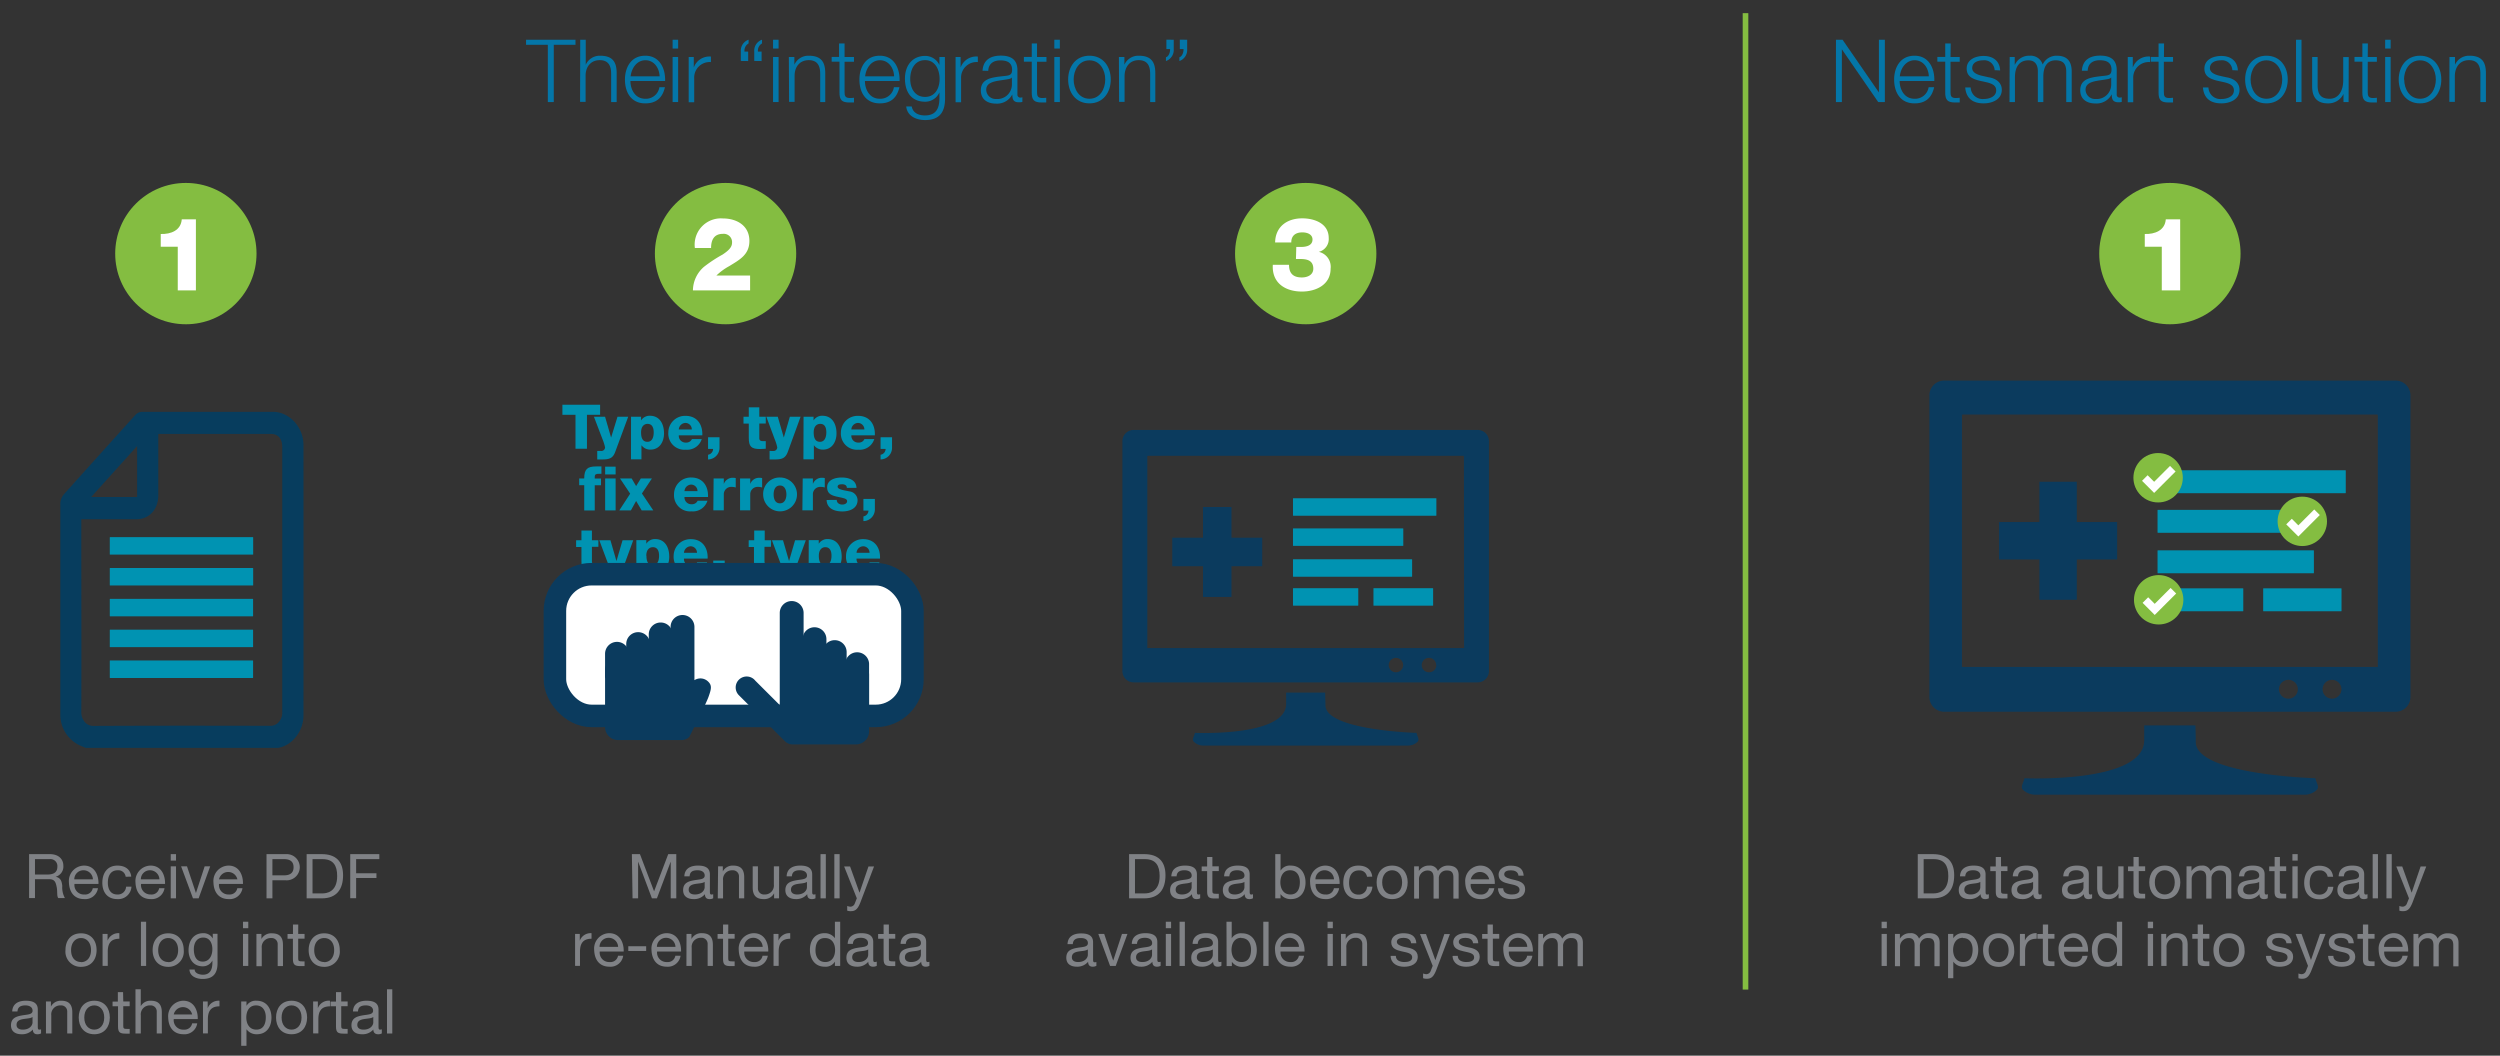 <svg xmlns="http://www.w3.org/2000/svg" viewBox="0 0 530.36 223.95"><rect x="0" y="0" width="530.36" height="223.95" fill="#333333" stroke="none"/><defs><style>.cls-1{fill:#84bd41;}.cls-2,.cls-6{fill:#fff;}.cls-3{fill:#0b3b5e;}.cls-4{fill:#073d5e;}.cls-5{fill:#0093b2;}.cls-6{stroke:#0b3b5e;stroke-width:4.78px;}.cls-6,.cls-7,.cls-9{stroke-miterlimit:10;}.cls-7,.cls-9{fill:none;}.cls-7{stroke:#84bd41;stroke-width:1.19px;}.cls-8{fill:#808286;}.cls-9{stroke:#fff;stroke-width:1.67px;}.cls-10{fill:#0476a8;}</style></defs><title>Artboard 121</title><g id="Layer_3" data-name="Layer 3"><circle class="cls-1" cx="39.43" cy="53.8" r="14.99"/><path class="cls-2" d="M34.1,52.35V49.64c2.14.07,4.28-.75,4.46-3.11h3V61.6H37.71V52.35Z"/><circle class="cls-1" cx="153.92" cy="53.8" r="14.99"/><path class="cls-2" d="M147,61.6a6.69,6.69,0,0,1,2.35-5A29.45,29.45,0,0,1,153.3,54c1.14-.76,2-1.49,2-2.51a1.76,1.76,0,0,0-1.94-1.88c-1.95,0-2.51,1.4-2.51,3h-3.44a5.57,5.57,0,0,1,5.93-6.27c3,0,5.64,1.55,5.64,4.77,0,2.92-2.08,4-4.28,5.35a12.5,12.5,0,0,0-2.73,2h7.16V61.6Z"/><path class="cls-3" d="M300.52,155.48c.1.7.71,1.38.2,1.89a2.92,2.92,0,0,1-2.08.8H255.35a2.9,2.9,0,0,1-2.07-.8c-.51-.51.1-1.19.2-1.9,0,0,19.37.87,19.37-6.14,0-.65,0-1.73,0-2.4h8.28c0,.82.06,2,.06,2.7C281.21,154.94,300.52,155.48,300.52,155.48Zm15.35-61.89v48.79a2.39,2.39,0,0,1-2.38,2.38h-73a2.39,2.39,0,0,1-2.38-2.38V93.59a2.39,2.39,0,0,1,2.38-2.38h73a2.39,2.39,0,0,1,2.38,2.38Zm-18.2,47.5a1.53,1.53,0,1,0-1.53,1.53h0A1.52,1.52,0,0,0,297.67,141.09Zm7,0a1.53,1.53,0,1,0-1.52,1.53h0A1.52,1.52,0,0,0,304.71,141.09Zm5.89-44.3a.14.14,0,0,0-.13-.09H243.53a.13.13,0,0,0-.13.09v40.7h67.2Z"/><circle class="cls-1" cx="277" cy="53.8" r="14.99"/><path class="cls-2" d="M275,52.39c.33,0,.65,0,1,0,1.1,0,2.44-.28,2.44-1.58,0-1-.95-1.51-2.16-1.51-1.49,0-2.36.76-2.34,2.14h-3.43c.06-3.37,2.55-5.12,5.75-5.12,2.61,0,5.62,1.1,5.62,4.17a2.8,2.8,0,0,1-2.1,2.94v0A3.25,3.25,0,0,1,282.28,57c0,3.4-3.09,4.85-6.09,4.85-3.51,0-6.4-1.8-6.17-5.67h3.44c0,1.8.87,2.68,2.71,2.68,1.25,0,2.44-.56,2.44-1.86,0-1.66-1.21-2.05-2.68-2.05-.33,0-.65,0-1,0Z"/><path class="cls-3" d="M491.21,165.1c.13.93.94,1.83.26,2.49a3.81,3.81,0,0,1-2.72,1H431.92a3.86,3.86,0,0,1-2.72-1c-.68-.67.12-1.57.26-2.49,0,0,25.42,1.13,25.42-8.06,0-.86,0-2.28,0-3.15h10.86c.05,1.07.08,2.63.08,3.54C465.86,164.4,491.21,165.1,491.21,165.1Zm20.15-81.23v64a3.13,3.13,0,0,1-3.13,3.12H412.44a3.13,3.13,0,0,1-3.13-3.12v-64a3.13,3.13,0,0,1,3.13-3.13h95.79a3.13,3.13,0,0,1,3.13,3.13Zm-23.89,62.35a2,2,0,1,0-2,2h0A2,2,0,0,0,487.47,146.22Zm9.25,0a2,2,0,1,0-2,2h0A2,2,0,0,0,496.72,146.22Zm7.72-58.15a.17.17,0,0,0-.17-.13H416.4a.18.18,0,0,0-.18.13v53.42h88.22Z"/><circle class="cls-1" cx="460.33" cy="53.8" r="14.99"/><path class="cls-2" d="M455,52.35V49.64c2.14.07,4.28-.75,4.46-3.11h3.05V61.6h-3.9V52.35Z"/><path class="cls-4" d="M64.38,94.37c0-3.74-3-7-6.46-7H30.26a2,2,0,0,0-1.61.73c-4.81,5.33-9.93,11-15,16.66a3.14,3.14,0,0,0-.85,2.27q0,16.45,0,32.91v9.84c0,.61,0,1.25,0,1.89A7.18,7.18,0,0,0,16.66,158a9.7,9.7,0,0,0,.93.41l.36.15.22.09H58.46l.32,0,.26,0c3-.52,5.34-3.59,5.34-6.85Q64.4,123.07,64.38,94.37ZM19.79,154h0a2.35,2.35,0,0,1-1.69-.7,3.15,3.15,0,0,1-.85-2.27c.05-12.82,0-25.87,0-38.48v-2.39c3,0,6.07,0,9,0h2.66c2.75,0,4.67-2.09,4.67-5.08v-2.87c0-3.38,0-6.77,0-10.15H57.5c1.49,0,2.38,1,2.38,2.77v35.47c0,6.81,0,13.85,0,20.78a3,3,0,0,1-.83,2.2,2.37,2.37,0,0,1-1.7.7h0C44.87,153.94,32.22,153.94,19.79,154Zm9.08-48.57H19.35l9.74-10.8V105a1.38,1.38,0,0,1,0,.4Z"/><rect id="_Rectangle_" data-name=" Rectangle " class="cls-5" x="23.29" y="113.95" width="30.42" height="3.71" rx="0.05"/><rect id="_Rectangle_2" data-name=" Rectangle " class="cls-5" x="274.3" y="105.7" width="30.42" height="3.71" rx="0.05"/><rect id="_Rectangle_3" data-name=" Rectangle " class="cls-5" x="274.3" y="112.1" width="23.4" height="3.71" rx="0.05"/><rect id="_Rectangle_4" data-name=" Rectangle " class="cls-5" x="274.3" y="118.64" width="25.27" height="3.71" rx="0.05"/><rect id="_Rectangle_5" data-name=" Rectangle " class="cls-5" x="274.3" y="124.78" width="13.85" height="3.71" rx="0.05"/><rect id="_Rectangle_6" data-name=" Rectangle " class="cls-5" x="291.37" y="124.78" width="12.66" height="3.71" rx="0.05"/><rect id="_Rectangle_2-2" data-name=" Rectangle 2" class="cls-5" x="23.29" y="120.5" width="30.42" height="3.71" rx="0.05"/><rect id="_Rectangle_3-2" data-name=" Rectangle 3" class="cls-5" x="23.29" y="127.04" width="30.4" height="3.71" rx="0.05"/><rect id="_Rectangle_4-2" data-name=" Rectangle 4" class="cls-5" x="23.29" y="133.58" width="30.4" height="3.71" rx="0.05"/><rect id="_Rectangle_5-2" data-name=" Rectangle 5" class="cls-5" x="23.29" y="140.12" width="30.4" height="3.71" rx="0.05"/><path class="cls-5" d="M127.31,88h-2.79V95.2h-2.43V88h-2.78V85.86h8Z"/><path class="cls-5" d="M130.54,95.8c-.52,1.49-1.35,1.67-2.84,1.67h-1v-1.8h.77a.79.79,0,0,0,.89-.76,9.61,9.61,0,0,0-.56-1.78L126,88.41h2.36l1.28,4.42h0L131,88.41h2.27Z"/><path class="cls-5" d="M133.87,88.41H136v.79h0a2.13,2.13,0,0,1,1.87-1c2.13,0,3,1.81,3,3.74,0,1.76-.94,3.44-2.86,3.44a2.29,2.29,0,0,1-1.93-.93h0v3h-2.22ZM136,91.73c0,1.19.34,2,1.35,2s1.33-1,1.33-2-.33-1.81-1.32-1.81C136.78,89.92,136,90.32,136,91.73Z"/><path class="cls-5" d="M144,92.35a1.44,1.44,0,0,0,1.52,1.54,1.3,1.3,0,0,0,1.27-.74h2.08a3.23,3.23,0,0,1-3.38,2.25,3.41,3.41,0,0,1-3.71-3.61,3.56,3.56,0,0,1,3.66-3.57c2.43,0,3.65,1.83,3.55,4.13Zm2.76-1.24a1.36,1.36,0,0,0-1.32-1.39A1.47,1.47,0,0,0,144,91.11Z"/><path class="cls-5" d="M150.21,92.77h2.43v2.15a2.47,2.47,0,0,1-2.43,2.55v-1a1.27,1.27,0,0,0,1.07-1.23h-1.07Z"/><path class="cls-5" d="M162.45,89.85h-1.37v3.09c0,.53.31.65.79.65.2,0,.38,0,.58,0V95.2c-.41,0-.81.06-1.22.06-1.89,0-2.38-.56-2.38-2.39v-3h-1.12V88.41h1.12v-2h2.23v2h1.37Z"/><path class="cls-5" d="M167.15,95.8c-.53,1.49-1.35,1.67-2.84,1.67h-1.05v-1.8H164a.79.79,0,0,0,.89-.76,9.61,9.61,0,0,0-.56-1.78l-1.75-4.72H165l1.28,4.42h0l1.28-4.42h2.28Z"/><path class="cls-5" d="M170.47,88.41h2.12v.79h0a2.12,2.12,0,0,1,1.87-1c2.13,0,3,1.81,3,3.74,0,1.76-.94,3.44-2.86,3.44a2.3,2.3,0,0,1-1.94-.93h0v3h-2.22Zm2.15,3.32c0,1.19.34,2,1.34,2s1.34-1,1.34-2S175,89.92,174,89.92C173.39,89.92,172.62,90.32,172.62,91.73Z"/><path class="cls-5" d="M180.61,92.35a1.44,1.44,0,0,0,1.52,1.54,1.29,1.29,0,0,0,1.26-.74h2.08a3.21,3.21,0,0,1-3.37,2.25,3.41,3.41,0,0,1-3.71-3.61,3.56,3.56,0,0,1,3.66-3.57c2.43,0,3.65,1.83,3.54,4.13Zm2.76-1.24a1.37,1.37,0,0,0-1.32-1.39,1.46,1.46,0,0,0-1.44,1.39Z"/><path class="cls-5" d="M186.81,92.77h2.43v2.15a2.47,2.47,0,0,1-2.43,2.55v-1a1.27,1.27,0,0,0,1.07-1.23h-1.07Z"/><path class="cls-5" d="M123.94,102.93h-1.07V101.5h1.07c0-2,.68-2.55,2.58-2.55l1.07,0v1.57c-.21,0-.4,0-.6,0-.51,0-.82.07-.82.68v.31h1.33v1.43h-1.33v5.35h-2.23Z"/><path class="cls-5" d="M130.6,100.65h-2.22V99h2.22Zm-2.22.85h2.22v6.78h-2.22Z"/><path class="cls-5" d="M133.69,104.73l-2.16-3.23H134l.95,1.62,1-1.62h2.35l-2.12,3.19,2.41,3.59h-2.46l-1.18-2-1.11,2h-2.46Z"/><path class="cls-5" d="M145.21,105.43a1.44,1.44,0,0,0,1.52,1.54,1.3,1.3,0,0,0,1.27-.74h2.08a3.23,3.23,0,0,1-3.38,2.25,3.41,3.41,0,0,1-3.71-3.61,3.56,3.56,0,0,1,3.66-3.57c2.43,0,3.65,1.83,3.55,4.13Zm2.76-1.24a1.37,1.37,0,0,0-1.32-1.39,1.47,1.47,0,0,0-1.44,1.39Z"/><path class="cls-5" d="M151.39,101.5h2.16v1.18h0a2,2,0,0,1,2-1.32,2.39,2.39,0,0,1,.53.06v2a2.79,2.79,0,0,0-.85-.13,1.57,1.57,0,0,0-1.68,1.61v3.36h-2.22Z"/><path class="cls-5" d="M157,101.5h2.16v1.18h0a2,2,0,0,1,2-1.32,2.31,2.31,0,0,1,.52.06v2a2.79,2.79,0,0,0-.85-.13,1.56,1.56,0,0,0-1.67,1.61v3.36H157Z"/><path class="cls-5" d="M165.47,101.3a3.59,3.59,0,1,1-3.57,3.6A3.48,3.48,0,0,1,165.47,101.3Zm0,5.48c1,0,1.36-1,1.36-1.88s-.32-1.9-1.36-1.9-1.35,1-1.35,1.9S164.43,106.78,165.47,106.78Z"/><path class="cls-5" d="M170.29,101.5h2.16v1.18h0a2,2,0,0,1,2-1.32,2.31,2.31,0,0,1,.52.06v2a2.79,2.79,0,0,0-.85-.13,1.56,1.56,0,0,0-1.67,1.61v3.36h-2.23Z"/><path class="cls-5" d="M177.52,106.05a.88.88,0,0,0,.36.75,1.38,1.38,0,0,0,.83.24c.41,0,1-.2,1-.72s-.7-.61-1.08-.72c-1.4-.35-3.16-.39-3.16-2.22,0-1.62,1.77-2.08,3.1-2.08s3.06.43,3.13,2.2h-2.05a.64.64,0,0,0-.29-.59,1.22,1.22,0,0,0-.71-.17c-.36,0-.95,0-.95.51,0,.63,1.49.77,2.51,1a1.93,1.93,0,0,1,1.72,1.83c0,1.82-1.72,2.42-3.25,2.42s-3.26-.54-3.32-2.43Z"/><path class="cls-5" d="M183.17,105.85h2.43V108a2.48,2.48,0,0,1-2.43,2.55v-1a1.27,1.27,0,0,0,1.07-1.23h-1.07Z"/><path class="cls-5" d="M126.94,116h-1.37v3.08c0,.54.31.66.8.66.19,0,.38,0,.57,0v1.63c-.4,0-.81.07-1.21.07-1.9,0-2.38-.56-2.38-2.39v-3h-1.13v-1.44h1.13v-2.06h2.22v2.06h1.37Z"/><path class="cls-5" d="M131.64,122c-.52,1.49-1.35,1.67-2.84,1.67h-1v-1.8h.77a.79.79,0,0,0,.89-.76,9.16,9.16,0,0,0-.56-1.78l-1.76-4.72h2.36l1.28,4.42h0l1.29-4.42h2.27Z"/><path class="cls-5" d="M135,114.58h2.11v.78h0a2.14,2.14,0,0,1,1.87-1c2.13,0,3,1.82,3,3.74,0,1.77-.94,3.44-2.86,3.44a2.29,2.29,0,0,1-1.94-.93h0v3H135Zm2.14,3.32c0,1.19.34,2,1.35,2s1.33-1,1.33-2-.33-1.82-1.32-1.82C137.88,116.08,137.11,116.49,137.11,117.9Z"/><path class="cls-5" d="M145.1,118.51a1.45,1.45,0,0,0,1.52,1.55,1.31,1.31,0,0,0,1.27-.75H150a3.23,3.23,0,0,1-3.38,2.25,3.41,3.41,0,0,1-3.71-3.61,3.56,3.56,0,0,1,3.66-3.57c2.43,0,3.65,1.83,3.55,4.13Zm2.76-1.24a1.36,1.36,0,0,0-1.32-1.38,1.47,1.47,0,0,0-1.44,1.38Z"/><path class="cls-5" d="M151.31,118.93h2.43v2.16a2.47,2.47,0,0,1-2.43,2.55v-1a1.27,1.27,0,0,0,1.07-1.23h-1.07Z"/><path class="cls-5" d="M163.55,116h-1.37v3.08c0,.54.31.66.79.66.2,0,.38,0,.58,0v1.63c-.41,0-.81.07-1.22.07-1.89,0-2.38-.56-2.38-2.39v-3h-1.12v-1.44H160v-2.06h2.23v2.06h1.37Z"/><path class="cls-5" d="M168.25,122c-.53,1.49-1.35,1.67-2.84,1.67h-1v-1.8h.77a.79.79,0,0,0,.89-.76,9.16,9.16,0,0,0-.56-1.78l-1.75-4.72h2.35l1.28,4.42h0l1.28-4.42h2.28Z"/><path class="cls-5" d="M171.57,114.58h2.12v.78h0a2.16,2.16,0,0,1,1.87-1c2.14,0,3,1.82,3,3.74,0,1.77-.94,3.44-2.87,3.44a2.27,2.27,0,0,1-1.93-.93h0v3h-2.22Zm2.14,3.32c0,1.19.34,2,1.35,2s1.34-1,1.34-2-.33-1.82-1.33-1.82C174.49,116.08,173.71,116.49,173.71,117.9Z"/><path class="cls-5" d="M181.71,118.51a1.44,1.44,0,0,0,1.51,1.55,1.31,1.31,0,0,0,1.27-.75h2.08a3.21,3.21,0,0,1-3.37,2.25,3.42,3.42,0,0,1-3.72-3.61,3.57,3.57,0,0,1,3.67-3.57c2.43,0,3.64,1.83,3.54,4.13Zm2.76-1.24a1.36,1.36,0,0,0-1.32-1.38,1.45,1.45,0,0,0-1.44,1.38Z"/><rect class="cls-6" x="117.72" y="121.81" width="75.85" height="30.07" rx="7.79"/><path class="cls-3" d="M181.6,140.3h-.12l-11-1.26v-9a2.53,2.53,0,0,0-5.06,0v19.54l-5.2-5.19a2.33,2.33,0,1,0-3.47,3.1l.19.19,9.57,9.56a2.31,2.31,0,0,0,1.72.68H181.6a2.78,2.78,0,0,0,2.77-2.76V143.08A2.78,2.78,0,0,0,181.6,140.3Z"/><path class="cls-3" d="M175.32,146.9V135.6a2.53,2.53,0,0,0-5.06,0v4.82"/><path class="cls-3" d="M179.61,149.63V138.34a2.53,2.53,0,0,0-5.06,0v4.81"/><path class="cls-3" d="M184.37,152.06v-11.3a2.54,2.54,0,0,0-5.07,0v4.82"/><path class="cls-3" d="M128.36,142.16v12.09a2.76,2.76,0,0,0,2.76,2.75h13.39a2.31,2.31,0,0,0,1.72-.67s3.5-6.87,4.09-8.53.78-2.43-.18-3.29a2.34,2.34,0,0,0-3.29.19l.47,4V133a2.53,2.53,0,0,0-5.06,0v5.16l-11,1.26h-.11A2.78,2.78,0,0,0,128.36,142.16Z"/><path class="cls-3" d="M142.69,145.88V134.59a2.53,2.53,0,0,0-5.06,0v4.81"/><path class="cls-3" d="M137.91,147.93V136.64a2.53,2.53,0,0,0-5.06,0v6.06"/><path class="cls-3" d="M133.42,150V138.7a2.53,2.53,0,0,0-5.06,0v5"/><polygon class="cls-3" points="267.77 114.07 261.25 114.07 261.25 107.56 255.21 107.56 255.21 114.07 248.69 114.07 248.69 120.12 255.21 120.12 255.21 126.64 261.25 126.64 261.25 120.12 267.77 120.12 267.77 114.07"/><rect id="_Rectangle_7" data-name=" Rectangle " class="cls-5" x="457.71" y="99.76" width="39.93" height="4.87" rx="0.07"/><rect id="_Rectangle_8" data-name=" Rectangle " class="cls-5" x="457.71" y="108.16" width="30.72" height="4.87" rx="0.07"/><rect id="_Rectangle_9" data-name=" Rectangle " class="cls-5" x="457.71" y="116.75" width="33.17" height="4.87" rx="0.07"/><rect id="_Rectangle_10" data-name=" Rectangle " class="cls-5" x="457.71" y="124.81" width="18.19" height="4.87" rx="0.07"/><rect id="_Rectangle_11" data-name=" Rectangle " class="cls-5" x="480.12" y="124.81" width="16.62" height="4.87" rx="0.07"/><polygon class="cls-3" points="449.14 110.75 440.58 110.75 440.58 102.2 432.65 102.2 432.65 110.75 424.09 110.75 424.09 118.69 432.65 118.69 432.65 127.24 440.58 127.24 440.58 118.69 449.14 118.69 449.14 110.75"/><line class="cls-7" x1="370.3" y1="2.79" x2="370.3" y2="209.93"/><path class="cls-8" d="M134.05,181.2h1.71l3,7.89,3-7.89h1.71v9.38h-1.18v-7.8h0l-2.93,7.8h-1.06l-2.93-7.8h0v7.8h-1.18Z"/><path class="cls-8" d="M151.3,190.56a1.55,1.55,0,0,1-.8.18c-.58,0-.95-.31-.95-1.05a2.94,2.94,0,0,1-2.39,1.05c-1.23,0-2.24-.54-2.24-1.9,0-1.54,1.14-1.88,2.29-2.09s2.29-.15,2.29-1-.81-1.13-1.51-1.13c-1,0-1.64.29-1.69,1.29h-1.12c.06-1.68,1.35-2.28,2.88-2.28,1.22,0,2.54.28,2.54,1.87V189c0,.53,0,.77.36.77a1.15,1.15,0,0,0,.34-.07Zm-1.81-3.48c-.87.64-3.39,0-3.39,1.68,0,.73.63,1,1.31,1,1.47,0,2.08-.91,2.08-1.54Z"/><path class="cls-8" d="M152.34,183.79h1v1.08h0a2.35,2.35,0,0,1,2.2-1.24c1.79,0,2.34,1,2.34,2.49v4.46h-1.11V186a1.28,1.28,0,0,0-1.38-1.37,1.91,1.91,0,0,0-2,2.13v3.83h-1.12Z"/><path class="cls-8" d="M165.27,190.58h-1.05v-1.07h0a2.35,2.35,0,0,1-2.21,1.23c-1.78,0-2.33-1-2.33-2.48v-4.47h1.11v4.6a1.28,1.28,0,0,0,1.38,1.37,1.91,1.91,0,0,0,2-2.13v-3.84h1.12Z"/><path class="cls-8" d="M173,190.56a1.55,1.55,0,0,1-.8.18c-.58,0-.95-.31-.95-1.05a3,3,0,0,1-2.39,1.05c-1.23,0-2.25-.54-2.25-1.9,0-1.54,1.15-1.88,2.3-2.09s2.29-.15,2.29-1-.82-1.13-1.51-1.13c-.95,0-1.64.29-1.7,1.29h-1.11c.06-1.68,1.35-2.28,2.87-2.28,1.23,0,2.55.28,2.55,1.87V189c0,.53,0,.77.36.77a1.15,1.15,0,0,0,.34-.07Zm-1.81-3.48c-.87.64-3.39,0-3.39,1.68,0,.73.63,1,1.31,1,1.47,0,2.08-.91,2.08-1.54Z"/><path class="cls-8" d="M174.07,181.2h1.12v9.38h-1.12Z"/><path class="cls-8" d="M177,181.2h1.12v9.38H177Z"/><path class="cls-8" d="M182.51,191.49c-.53,1.31-1,1.81-2,1.81a2.3,2.3,0,0,1-.78-.11v-1a2.2,2.2,0,0,0,.66.16,1,1,0,0,0,.92-.62l.46-1.16-2.69-6.75h1.26l2,5.56h0l1.9-5.56h1.18Z"/><path class="cls-8" d="M122,198.13h1v1.43h0a2.45,2.45,0,0,1,2.49-1.59v1.18c-1.8,0-2.45,1-2.45,2.75v3H122Z"/><path class="cls-8" d="M132.21,202.76a2.72,2.72,0,0,1-2.9,2.32c-2.17,0-3.2-1.51-3.26-3.58a3.26,3.26,0,0,1,3.19-3.53c2.4,0,3.14,2.25,3.07,3.89h-5.08a2,2,0,0,0,2.11,2.23,1.62,1.62,0,0,0,1.77-1.33Zm-1.08-1.89a2,2,0,0,0-2-1.92,1.92,1.92,0,0,0-1.94,1.92Z"/><path class="cls-8" d="M133.29,200.74h3.79v1h-3.79Z"/><path class="cls-8" d="M144.38,202.76a2.73,2.73,0,0,1-2.91,2.32c-2.16,0-3.19-1.51-3.26-3.58a3.26,3.26,0,0,1,3.2-3.53c2.4,0,3.14,2.25,3.07,3.89H139.4a2,2,0,0,0,2.11,2.23,1.61,1.61,0,0,0,1.76-1.33Zm-1.08-1.89a2,2,0,0,0-2-1.92,1.92,1.92,0,0,0-1.94,1.92Z"/><path class="cls-8" d="M145.64,198.13h1.05v1.07h0a2.34,2.34,0,0,1,2.2-1.23c1.79,0,2.34,1,2.34,2.48v4.47h-1.11v-4.6a1.28,1.28,0,0,0-1.38-1.37,1.91,1.91,0,0,0-2,2.13v3.84h-1.12Z"/><path class="cls-8" d="M154.49,198.13h1.36v1h-1.36v4.22c0,.53.15.6.85.6h.51v1H155c-1.15,0-1.61-.24-1.61-1.49v-4.32h-1.16v-1h1.16v-2h1.11Z"/><path class="cls-8" d="M162.88,202.76a2.72,2.72,0,0,1-2.91,2.32c-2.16,0-3.19-1.51-3.25-3.58a3.26,3.26,0,0,1,3.19-3.53c2.4,0,3.14,2.25,3.07,3.89H157.9a2,2,0,0,0,2.11,2.23,1.61,1.61,0,0,0,1.76-1.33Zm-1.08-1.89a2,2,0,0,0-2-1.92,1.92,1.92,0,0,0-1.94,1.92Z"/><path class="cls-8" d="M164.1,198.13h1.05v1.43h0a2.46,2.46,0,0,1,2.49-1.59v1.18c-1.8,0-2.45,1-2.45,2.75v3H164.1Z"/><path class="cls-8" d="M178.24,204.92h-1.12V204h0a2.28,2.28,0,0,1-2.17,1.08c-2.09,0-3.13-1.66-3.13-3.58s1-3.53,3.1-3.53a2.62,2.62,0,0,1,2.2,1.06h0v-3.49h1.12Zm-3.16-.83c1.52,0,2.08-1.3,2.08-2.56S176.56,199,175,199s-2,1.31-2,2.63S173.64,204.09,175.08,204.09Z"/><path class="cls-8" d="M186,204.89a1.58,1.58,0,0,1-.8.19c-.58,0-1-.32-1-1.05a3,3,0,0,1-2.39,1.05c-1.24,0-2.25-.54-2.25-1.91,0-1.54,1.15-1.88,2.3-2.09s2.29-.14,2.29-1-.82-1.13-1.51-1.13c-.95,0-1.65.29-1.7,1.29h-1.11c.06-1.68,1.35-2.27,2.87-2.27,1.22,0,2.55.28,2.55,1.87v3.49c0,.53,0,.76.36.76A1.11,1.11,0,0,0,186,204Zm-1.82-3.48c-.86.65-3.39,0-3.39,1.68,0,.74.64,1,1.32,1,1.47,0,2.07-.9,2.07-1.54Z"/><path class="cls-8" d="M188.57,198.13h1.35v1h-1.35v4.22c0,.53.14.6.84.6h.51v1h-.85c-1.16,0-1.62-.24-1.62-1.49v-4.32h-1.16v-1h1.16v-2h1.12Z"/><path class="cls-8" d="M197.17,204.89a1.53,1.53,0,0,1-.8.19c-.58,0-.94-.32-.94-1.05a3,3,0,0,1-2.4,1.05c-1.23,0-2.24-.54-2.24-1.91,0-1.54,1.14-1.88,2.3-2.09s2.28-.14,2.28-1-.81-1.13-1.51-1.13c-.94,0-1.64.29-1.69,1.29h-1.12c.07-1.68,1.35-2.27,2.88-2.27,1.22,0,2.55.28,2.55,1.87v3.49c0,.53,0,.76.35.76a1.06,1.06,0,0,0,.34-.06Zm-1.81-3.48c-.87.65-3.39,0-3.39,1.68,0,.74.63,1,1.31,1,1.48,0,2.08-.9,2.08-1.54Z"/><path class="cls-8" d="M239.53,181.2h3.22c2.89,0,4.5,1.46,4.5,4.47s-1.37,4.91-4.5,4.91h-3.22Zm1.25,8.33h2.07c.86,0,3.16-.23,3.16-3.69,0-2.23-.83-3.58-3.13-3.58h-2.1Z"/><path class="cls-8" d="M254.61,190.56a1.53,1.53,0,0,1-.8.18c-.58,0-.94-.31-.94-1.05a3,3,0,0,1-2.39,1.05c-1.24,0-2.25-.54-2.25-1.9,0-1.54,1.14-1.88,2.3-2.09s2.28-.15,2.28-1-.81-1.13-1.51-1.13c-.94,0-1.64.29-1.69,1.29h-1.12c.07-1.68,1.35-2.28,2.88-2.28,1.22,0,2.55.28,2.55,1.87V189c0,.53,0,.77.35.77a1,1,0,0,0,.34-.07Zm-1.81-3.48c-.87.64-3.39,0-3.39,1.68,0,.73.63,1,1.32,1,1.47,0,2.07-.91,2.07-1.54Z"/><path class="cls-8" d="M257.2,183.79h1.36v1H257.2V189c0,.53.15.61.84.61h.52v1h-.86c-1.15,0-1.61-.23-1.61-1.48v-4.32h-1.16v-1h1.16v-2h1.11Z"/><path class="cls-8" d="M265.81,190.56a1.55,1.55,0,0,1-.8.18c-.58,0-.95-.31-.95-1.05a3,3,0,0,1-2.39,1.05c-1.23,0-2.25-.54-2.25-1.9,0-1.54,1.15-1.88,2.3-2.09s2.29-.15,2.29-1-.82-1.13-1.51-1.13c-.95,0-1.64.29-1.7,1.29h-1.11c.06-1.68,1.35-2.28,2.87-2.28,1.23,0,2.55.28,2.55,1.87V189c0,.53,0,.77.36.77a1.15,1.15,0,0,0,.34-.07ZM264,187.08c-.87.64-3.39,0-3.39,1.68,0,.73.63,1,1.31,1,1.47,0,2.08-.91,2.08-1.54Z"/><path class="cls-8" d="M270.54,181.2h1.12v3.51h0a2.28,2.28,0,0,1,2.17-1.08c2.09,0,3.13,1.66,3.13,3.58s-1,3.53-3.1,3.53a2.61,2.61,0,0,1-2.2-1.06h0v.9h-1.12Zm3.15,3.42c-1.51,0-2.07,1.3-2.07,2.56s.6,2.58,2.14,2.58,2-1.3,2-2.63S275.14,184.62,273.69,184.62Z"/><path class="cls-8" d="M284.09,188.43a2.73,2.73,0,0,1-2.91,2.31c-2.16,0-3.19-1.51-3.25-3.57a3.27,3.27,0,0,1,3.19-3.54c2.4,0,3.14,2.25,3.07,3.89h-5.08a2,2,0,0,0,2.11,2.24,1.61,1.61,0,0,0,1.76-1.33ZM283,186.54a2,2,0,0,0-2-1.92,1.92,1.92,0,0,0-1.94,1.92Z"/><path class="cls-8" d="M290,186a1.57,1.57,0,0,0-1.68-1.35c-1.62,0-2.12,1.29-2.12,2.65s.57,2.49,2,2.49A1.73,1.73,0,0,0,290,188.1h1.15a2.81,2.81,0,0,1-3,2.64c-2.08,0-3.18-1.43-3.18-3.47s1-3.64,3.21-3.64c1.55,0,2.76.73,2.93,2.34Z"/><path class="cls-8" d="M295.33,183.63c2.16,0,3.3,1.57,3.3,3.56s-1.14,3.55-3.3,3.55-3.29-1.56-3.29-3.55S293.18,183.63,295.33,183.63Zm0,6.13c1.17,0,2.12-.92,2.12-2.57s-.95-2.57-2.12-2.57-2.11.93-2.11,2.57S294.17,189.76,295.33,189.76Z"/><path class="cls-8" d="M300,183.79H301v1h0a2.46,2.46,0,0,1,2.19-1.16,1.77,1.77,0,0,1,1.86,1.16,2.46,2.46,0,0,1,2.13-1.16c1.36,0,2.26.57,2.26,2v5h-1.11v-4.45c0-.84-.23-1.51-1.32-1.51a1.63,1.63,0,0,0-1.77,1.73v4.23h-1.12v-4.45c0-.88-.27-1.51-1.27-1.51a1.84,1.84,0,0,0-1.82,1.73v4.23H300Z"/><path class="cls-8" d="M317,188.43a2.72,2.72,0,0,1-2.9,2.31c-2.17,0-3.2-1.51-3.26-3.57a3.27,3.27,0,0,1,3.19-3.54c2.41,0,3.14,2.25,3.08,3.89H312a2,2,0,0,0,2.12,2.24,1.63,1.63,0,0,0,1.76-1.33Zm-1.08-1.89a2,2,0,0,0-3.9,0Z"/><path class="cls-8" d="M318.9,188.44c0,1,.92,1.32,1.82,1.32.7,0,1.64-.16,1.64-1,0-1.75-4.44-.57-4.44-3.18,0-1.37,1.34-1.94,2.54-1.94,1.52,0,2.68.48,2.78,2.13h-1.11c-.07-.86-.86-1.14-1.58-1.14s-1.44.18-1.44.87,1.18.94,2.22,1.18,2.22.63,2.22,1.93c0,1.63-1.51,2.14-2.89,2.14-1.53,0-2.82-.62-2.88-2.3Z"/><path class="cls-8" d="M232.59,204.89a1.55,1.55,0,0,1-.8.19c-.58,0-.95-.32-.95-1.05a3,3,0,0,1-2.39,1.05c-1.23,0-2.24-.54-2.24-1.91,0-1.54,1.14-1.88,2.3-2.09s2.28-.14,2.28-1S230,199,229.28,199c-.95,0-1.64.29-1.69,1.29h-1.12c.06-1.68,1.35-2.27,2.88-2.27,1.22,0,2.54.28,2.54,1.87v3.49c0,.53,0,.76.36.76a1.11,1.11,0,0,0,.34-.06Zm-1.81-3.48c-.87.65-3.39,0-3.39,1.68,0,.74.63,1,1.31,1,1.47,0,2.08-.9,2.08-1.54Z"/><path class="cls-8" d="M236.69,204.92H235.5L233,198.13h1.25l1.91,5.66h0l1.86-5.66h1.16Z"/><path class="cls-8" d="M246.22,204.89a1.58,1.58,0,0,1-.8.19c-.58,0-.95-.32-.95-1.05a3,3,0,0,1-2.39,1.05c-1.24,0-2.25-.54-2.25-1.91,0-1.54,1.15-1.88,2.3-2.09s2.29-.14,2.29-1-.82-1.13-1.51-1.13c-.95,0-1.65.29-1.7,1.29H240.1c.06-1.68,1.35-2.27,2.87-2.27,1.22,0,2.55.28,2.55,1.87v3.49c0,.53,0,.76.36.76a1.11,1.11,0,0,0,.34-.06Zm-1.82-3.48c-.86.65-3.39,0-3.39,1.68,0,.74.64,1,1.32,1,1.47,0,2.07-.9,2.07-1.54Z"/><path class="cls-8" d="M248.44,196.91h-1.12v-1.37h1.12Zm-1.12,1.22h1.12v6.79h-1.12Z"/><path class="cls-8" d="M250.24,195.54h1.12v9.38h-1.12Z"/><path class="cls-8" d="M259.11,204.89a1.58,1.58,0,0,1-.8.19c-.58,0-.95-.32-.95-1.05a3,3,0,0,1-2.39,1.05c-1.24,0-2.25-.54-2.25-1.91,0-1.54,1.15-1.88,2.3-2.09s2.29-.14,2.29-1-.82-1.13-1.51-1.13c-1,0-1.65.29-1.7,1.29H253c.06-1.68,1.35-2.27,2.87-2.27,1.22,0,2.55.28,2.55,1.87v3.49c0,.53,0,.76.36.76a1.11,1.11,0,0,0,.34-.06Zm-1.82-3.48c-.86.65-3.39,0-3.39,1.68,0,.74.64,1,1.32,1,1.47,0,2.07-.9,2.07-1.54Z"/><path class="cls-8" d="M260.19,195.54h1.11v3.51h0A2.27,2.27,0,0,1,263.5,198c2.09,0,3.12,1.65,3.12,3.57s-1,3.54-3.1,3.54a2.6,2.6,0,0,1-2.19-1.07h0v.91h-1.11Zm3.15,3.41c-1.51,0-2.08,1.31-2.08,2.57s.61,2.57,2.14,2.57,2-1.3,2-2.63S264.78,199,263.34,199Z"/><path class="cls-8" d="M268,195.54h1.12v9.38H268Z"/><path class="cls-8" d="M276.65,202.76a2.72,2.72,0,0,1-2.9,2.32c-2.17,0-3.2-1.51-3.26-3.58a3.26,3.26,0,0,1,3.19-3.53c2.4,0,3.14,2.25,3.07,3.89h-5.08a2,2,0,0,0,2.12,2.23,1.62,1.62,0,0,0,1.76-1.33Zm-1.08-1.89a2,2,0,0,0-2-1.92,1.93,1.93,0,0,0-1.94,1.92Z"/><path class="cls-8" d="M282.75,196.91h-1.12v-1.37h1.12Zm-1.12,1.22h1.12v6.79h-1.12Z"/><path class="cls-8" d="M284.48,198.13h1v1.07h0a2.35,2.35,0,0,1,2.21-1.23c1.78,0,2.33,1,2.33,2.48v4.47H289v-4.6a1.28,1.28,0,0,0-1.38-1.37,1.91,1.91,0,0,0-2,2.13v3.84h-1.12Z"/><path class="cls-8" d="M296.12,202.78c0,1,.92,1.31,1.83,1.31.7,0,1.64-.16,1.64-1,0-1.75-4.44-.56-4.44-3.18,0-1.37,1.34-1.93,2.54-1.93,1.52,0,2.68.47,2.78,2.13h-1.11c-.07-.87-.86-1.15-1.58-1.15s-1.45.19-1.45.87,1.19,1,2.22,1.18,2.22.63,2.22,1.94c0,1.62-1.51,2.14-2.89,2.14s-2.81-.62-2.87-2.3Z"/><path class="cls-8" d="M304.68,205.83c-.53,1.31-1,1.81-2,1.81a2.27,2.27,0,0,1-.78-.12v-1a2.53,2.53,0,0,0,.66.15,1,1,0,0,0,.92-.61l.46-1.16-2.7-6.75h1.27l2,5.55h0l1.9-5.55h1.18Z"/><path class="cls-8" d="M309.26,202.78c0,1,.92,1.31,1.83,1.31.7,0,1.64-.16,1.64-1,0-1.75-4.44-.56-4.44-3.18,0-1.37,1.34-1.93,2.54-1.93,1.52,0,2.68.47,2.78,2.13H312.5c-.07-.87-.86-1.15-1.58-1.15s-1.45.19-1.45.87,1.19,1,2.22,1.18,2.22.63,2.22,1.94c0,1.62-1.51,2.14-2.89,2.14s-2.81-.62-2.87-2.3Z"/><path class="cls-8" d="M316.7,198.13h1.35v1H316.7v4.22c0,.53.15.6.84.6h.51v1h-.85c-1.16,0-1.62-.24-1.62-1.49v-4.32h-1.15v-1h1.15v-2h1.12Z"/><path class="cls-8" d="M325.08,202.76a2.71,2.71,0,0,1-2.9,2.32c-2.17,0-3.19-1.51-3.26-3.58a3.26,3.26,0,0,1,3.19-3.53c2.41,0,3.14,2.25,3.08,3.89H320.1a2,2,0,0,0,2.12,2.23,1.62,1.62,0,0,0,1.76-1.33ZM324,200.87a2,2,0,0,0-2-1.92,1.93,1.93,0,0,0-1.95,1.92Z"/><path class="cls-8" d="M326.35,198.13h1v1h0a2.47,2.47,0,0,1,2.2-1.16,1.76,1.76,0,0,1,1.86,1.16,2.46,2.46,0,0,1,2.13-1.16c1.35,0,2.26.56,2.26,2v5h-1.12v-4.45c0-.85-.22-1.52-1.31-1.52a1.64,1.64,0,0,0-1.77,1.74v4.23h-1.12v-4.45c0-.88-.28-1.52-1.27-1.52a1.84,1.84,0,0,0-1.82,1.74v4.23h-1.11Z"/><path class="cls-8" d="M406.84,181.2h3.22c2.89,0,4.51,1.46,4.51,4.47s-1.38,4.91-4.51,4.91h-3.22Zm1.25,8.33h2.07c.86,0,3.16-.23,3.16-3.69,0-2.23-.83-3.58-3.13-3.58h-2.1Z"/><path class="cls-8" d="M421.92,190.56a1.53,1.53,0,0,1-.8.18c-.57,0-.94-.31-.94-1.05a3,3,0,0,1-2.39,1.05c-1.24,0-2.25-.54-2.25-1.9,0-1.54,1.14-1.88,2.3-2.09s2.29-.15,2.29-1-.82-1.13-1.52-1.13c-.94,0-1.64.29-1.69,1.29H415.8c.07-1.68,1.36-2.28,2.88-2.28,1.22,0,2.55.28,2.55,1.87V189c0,.53,0,.77.35.77a1,1,0,0,0,.34-.07Zm-1.81-3.48c-.87.64-3.39,0-3.39,1.68,0,.73.63,1,1.32,1,1.47,0,2.07-.91,2.07-1.54Z"/><path class="cls-8" d="M424.51,183.79h1.36v1h-1.36V189c0,.53.15.61.85.61h.51v1H425c-1.15,0-1.61-.23-1.61-1.48v-4.32h-1.16v-1h1.16v-2h1.11Z"/><path class="cls-8" d="M433.12,190.56a1.55,1.55,0,0,1-.8.18c-.58,0-.95-.31-.95-1.05a2.94,2.94,0,0,1-2.39,1.05c-1.23,0-2.25-.54-2.25-1.9,0-1.54,1.15-1.88,2.3-2.09s2.29-.15,2.29-1-.81-1.13-1.51-1.13c-.95,0-1.64.29-1.7,1.29H427c.06-1.68,1.35-2.28,2.87-2.28,1.23,0,2.55.28,2.55,1.87V189c0,.53,0,.77.36.77a1.15,1.15,0,0,0,.34-.07Zm-1.81-3.48c-.87.64-3.39,0-3.39,1.68,0,.73.63,1,1.31,1,1.47,0,2.08-.91,2.08-1.54Z"/><path class="cls-8" d="M443.83,190.56a1.55,1.55,0,0,1-.8.18c-.58,0-.95-.31-.95-1.05a3,3,0,0,1-2.39,1.05c-1.23,0-2.25-.54-2.25-1.9,0-1.54,1.15-1.88,2.3-2.09s2.29-.15,2.29-1-.82-1.13-1.51-1.13c-.95,0-1.64.29-1.7,1.29h-1.11c.06-1.68,1.35-2.28,2.87-2.28,1.23,0,2.55.28,2.55,1.87V189c0,.53,0,.77.36.77a1.15,1.15,0,0,0,.34-.07ZM442,187.08c-.87.64-3.39,0-3.39,1.68,0,.73.63,1,1.31,1,1.47,0,2.08-.91,2.08-1.54Z"/><path class="cls-8" d="M450.49,190.58h-1.05v-1.07h0a2.34,2.34,0,0,1-2.2,1.23c-1.79,0-2.34-1-2.34-2.48v-4.47H446v4.6a1.28,1.28,0,0,0,1.38,1.37,1.91,1.91,0,0,0,2-2.13v-3.84h1.12Z"/><path class="cls-8" d="M453.72,183.79h1.36v1h-1.36V189c0,.53.15.61.85.61h.51v1h-.86c-1.15,0-1.61-.23-1.61-1.48v-4.32h-1.16v-1h1.16v-2h1.11Z"/><path class="cls-8" d="M459.24,183.63c2.16,0,3.3,1.57,3.3,3.56s-1.14,3.55-3.3,3.55-3.29-1.56-3.29-3.55S457.09,183.63,459.24,183.63Zm0,6.13c1.17,0,2.12-.92,2.12-2.57s-.95-2.57-2.12-2.57-2.11.93-2.11,2.57S458.07,189.76,459.24,189.76Z"/><path class="cls-8" d="M463.86,183.79h1.05v1h0a2.49,2.49,0,0,1,2.2-1.16,1.77,1.77,0,0,1,1.86,1.16,2.46,2.46,0,0,1,2.13-1.16c1.35,0,2.26.57,2.26,2v5h-1.12v-4.45c0-.84-.22-1.51-1.31-1.51a1.63,1.63,0,0,0-1.77,1.73v4.23h-1.12v-4.45c0-.88-.28-1.51-1.27-1.51a1.84,1.84,0,0,0-1.82,1.73v4.23h-1.11Z"/><path class="cls-8" d="M481.08,190.56a1.55,1.55,0,0,1-.8.18c-.58,0-.95-.31-.95-1.05a2.94,2.94,0,0,1-2.39,1.05c-1.23,0-2.24-.54-2.24-1.9,0-1.54,1.14-1.88,2.3-2.09s2.28-.15,2.28-1-.81-1.13-1.51-1.13c-.95,0-1.64.29-1.69,1.29H475c.06-1.68,1.35-2.28,2.88-2.28,1.22,0,2.55.28,2.55,1.87V189c0,.53,0,.77.35.77a1.15,1.15,0,0,0,.34-.07Zm-1.81-3.48c-.87.64-3.39,0-3.39,1.68,0,.73.63,1,1.31,1,1.47,0,2.08-.91,2.08-1.54Z"/><path class="cls-8" d="M483.67,183.79H485v1h-1.35V189c0,.53.15.61.84.61H485v1h-.85c-1.16,0-1.62-.23-1.62-1.48v-4.32H481.4v-1h1.15v-2h1.12Z"/><path class="cls-8" d="M487.44,182.57h-1.12V181.2h1.12Zm-1.12,1.22h1.12v6.79h-1.12Z"/><path class="cls-8" d="M493.79,186a1.57,1.57,0,0,0-1.68-1.35c-1.62,0-2.12,1.29-2.12,2.65s.57,2.49,2,2.49a1.74,1.74,0,0,0,1.87-1.66H495a2.8,2.8,0,0,1-3,2.64c-2.08,0-3.18-1.43-3.18-3.47s1.05-3.64,3.2-3.64c1.55,0,2.76.73,2.93,2.34Z"/><path class="cls-8" d="M502.25,190.56a1.55,1.55,0,0,1-.8.18c-.58,0-.95-.31-.95-1.05a3,3,0,0,1-2.39,1.05c-1.23,0-2.25-.54-2.25-1.9,0-1.54,1.15-1.88,2.3-2.09s2.29-.15,2.29-1-.81-1.13-1.51-1.13c-.95,0-1.64.29-1.7,1.29h-1.11c.06-1.68,1.35-2.28,2.87-2.28,1.23,0,2.55.28,2.55,1.87V189c0,.53,0,.77.36.77a1.15,1.15,0,0,0,.34-.07Zm-1.81-3.48c-.87.64-3.39,0-3.39,1.68,0,.73.63,1,1.31,1,1.47,0,2.08-.91,2.08-1.54Z"/><path class="cls-8" d="M503.35,181.2h1.12v9.38h-1.12Z"/><path class="cls-8" d="M506.27,181.2h1.12v9.38h-1.12Z"/><path class="cls-8" d="M511.79,191.49c-.53,1.31-1,1.81-2,1.81a2.3,2.3,0,0,1-.78-.11v-1a2.2,2.2,0,0,0,.66.16,1,1,0,0,0,.92-.62l.46-1.16-2.69-6.75h1.26l2,5.56h0l1.9-5.56h1.19Z"/><path class="cls-8" d="M400.28,196.91h-1.11v-1.37h1.11Zm-1.11,1.22h1.11v6.79h-1.11Z"/><path class="cls-8" d="M402,198.13h1.05v1h0a2.44,2.44,0,0,1,2.19-1.16,1.78,1.78,0,0,1,1.87,1.16,2.44,2.44,0,0,1,2.12-1.16c1.36,0,2.26.56,2.26,2v5h-1.11v-4.45c0-.85-.23-1.52-1.32-1.52a1.64,1.64,0,0,0-1.77,1.74v4.23h-1.12v-4.45c0-.88-.27-1.52-1.27-1.52a1.84,1.84,0,0,0-1.82,1.74v4.23H402Z"/><path class="cls-8" d="M413.27,198.13h1.11v.92h0a2.27,2.27,0,0,1,2.17-1.08c2.09,0,3.12,1.65,3.12,3.57s-1,3.54-3.1,3.54a2.61,2.61,0,0,1-2.19-1.07h0v3.51h-1.11Zm3.15.82c-1.51,0-2.08,1.31-2.08,2.57s.61,2.57,2.14,2.57,2-1.3,2-2.63S417.86,199,416.42,199Z"/><path class="cls-8" d="M424,198c2.15,0,3.3,1.56,3.3,3.56a3.23,3.23,0,0,1-3.3,3.55c-2.16,0-3.3-1.57-3.3-3.55S421.79,198,424,198Zm0,6.12c1.17,0,2.11-.92,2.11-2.56S425.12,199,424,199s-2.12.94-2.12,2.58S422.78,204.09,424,204.09Z"/><path class="cls-8" d="M428.52,198.13h1.05v1.43h0a2.46,2.46,0,0,1,2.5-1.59v1.18c-1.8,0-2.46,1-2.46,2.75v3h-1.12Z"/><path class="cls-8" d="M434.49,198.13h1.35v1h-1.35v4.22c0,.53.14.6.84.6h.51v1H435c-1.16,0-1.62-.24-1.62-1.49v-4.32h-1.16v-1h1.16v-2h1.12Z"/><path class="cls-8" d="M442.87,202.76a2.72,2.72,0,0,1-2.9,2.32c-2.17,0-3.2-1.51-3.26-3.58A3.26,3.26,0,0,1,439.9,198c2.4,0,3.14,2.25,3.07,3.89h-5.08a2,2,0,0,0,2.12,2.23,1.62,1.62,0,0,0,1.76-1.33Zm-1.08-1.89a2,2,0,0,0-2-1.92,1.93,1.93,0,0,0-1.94,1.92Z"/><path class="cls-8" d="M450.2,204.92h-1.12V204h0a2.27,2.27,0,0,1-2.17,1.08c-2.09,0-3.13-1.66-3.13-3.58s1-3.53,3.1-3.53a2.61,2.61,0,0,1,2.2,1.06h0v-3.49h1.12Zm-3.15-.83c1.51,0,2.07-1.3,2.07-2.56S448.52,199,447,199s-2,1.31-2,2.63S445.6,204.09,447.05,204.09Z"/><path class="cls-8" d="M456.76,196.91h-1.12v-1.37h1.12Zm-1.12,1.22h1.12v6.79h-1.12Z"/><path class="cls-8" d="M458.49,198.13h1.06v1.07h0a2.35,2.35,0,0,1,2.21-1.23c1.79,0,2.34,1,2.34,2.48v4.47H463v-4.6a1.28,1.28,0,0,0-1.38-1.37,1.91,1.91,0,0,0-2,2.13v3.84h-1.12Z"/><path class="cls-8" d="M467.35,198.13h1.35v1h-1.35v4.22c0,.53.14.6.84.6h.51v1h-.85c-1.16,0-1.62-.24-1.62-1.49v-4.32h-1.15v-1h1.15v-2h1.12Z"/><path class="cls-8" d="M472.87,198c2.15,0,3.3,1.56,3.3,3.56a3.23,3.23,0,0,1-3.3,3.55c-2.16,0-3.3-1.57-3.3-3.55S470.71,198,472.87,198Zm0,6.12c1.17,0,2.11-.92,2.11-2.56S474,199,472.87,199s-2.12.94-2.12,2.58S471.7,204.09,472.87,204.09Z"/><path class="cls-8" d="M481.82,202.78c0,1,.92,1.31,1.82,1.31.7,0,1.65-.16,1.65-1,0-1.75-4.44-.56-4.44-3.18,0-1.37,1.34-1.93,2.53-1.93,1.53,0,2.68.47,2.79,2.13h-1.12c-.07-.87-.85-1.15-1.58-1.15s-1.44.19-1.44.87,1.18,1,2.22,1.18,2.22.63,2.22,1.94c0,1.62-1.51,2.14-2.89,2.14s-2.81-.62-2.88-2.3Z"/><path class="cls-8" d="M490.37,205.83c-.52,1.31-1,1.81-2,1.81a2.25,2.25,0,0,1-.77-.12v-1a2.45,2.45,0,0,0,.65.15,1,1,0,0,0,.92-.61l.46-1.16L487,198.13h1.26l2,5.55h0l1.91-5.55h1.18Z"/><path class="cls-8" d="M495,202.78c0,1,.92,1.31,1.82,1.31.7,0,1.65-.16,1.65-1,0-1.75-4.44-.56-4.44-3.18,0-1.37,1.34-1.93,2.53-1.93,1.53,0,2.68.47,2.79,2.13h-1.12c-.07-.87-.85-1.15-1.58-1.15s-1.44.19-1.44.87,1.18,1,2.22,1.18,2.22.63,2.22,1.94c0,1.62-1.51,2.14-2.89,2.14-1.53,0-2.81-.62-2.88-2.3Z"/><path class="cls-8" d="M502.4,198.13h1.35v1H502.4v4.22c0,.53.14.6.84.6h.51v1h-.86c-1.15,0-1.61-.24-1.61-1.49v-4.32h-1.16v-1h1.16v-2h1.12Z"/><path class="cls-8" d="M510.78,202.76a2.72,2.72,0,0,1-2.91,2.32c-2.16,0-3.19-1.51-3.25-3.58a3.26,3.26,0,0,1,3.19-3.53c2.4,0,3.14,2.25,3.07,3.89H505.8a2,2,0,0,0,2.11,2.23,1.61,1.61,0,0,0,1.76-1.33Zm-1.08-1.89a2,2,0,0,0-2-1.92,1.92,1.92,0,0,0-1.94,1.92Z"/><path class="cls-8" d="M512,198.13h1.05v1h0a2.44,2.44,0,0,1,2.19-1.16,1.78,1.78,0,0,1,1.87,1.16A2.45,2.45,0,0,1,519.3,198c1.36,0,2.26.56,2.26,2v5h-1.11v-4.45c0-.85-.23-1.52-1.32-1.52a1.64,1.64,0,0,0-1.77,1.74v4.23h-1.12v-4.45c0-.88-.27-1.52-1.27-1.52a1.84,1.84,0,0,0-1.81,1.74v4.23H512Z"/><circle class="cls-1" cx="457.83" cy="101.35" r="5.24"/><polyline class="cls-9" points="455.01 101.41 456.99 103.39 460.95 99.43"/><circle class="cls-1" cx="488.42" cy="110.6" r="5.24"/><polyline class="cls-9" points="485.6 110.65 487.58 112.63 491.54 108.67"/><circle class="cls-1" cx="457.95" cy="127.24" r="5.24"/><polyline class="cls-9" points="455.13 127.3 457.11 129.28 461.07 125.32"/><path class="cls-10" d="M111.6,8.43h10.49V9.5h-4.61V21.65h-1.26V9.5H111.6Z"/><path class="cls-10" d="M123.09,8.43h1.17v5.31h0a3.26,3.26,0,0,1,3.06-1.92c2.69,0,3.5,1.4,3.5,3.68v6.15h-1.17v-6c0-1.63-.53-2.89-2.42-2.89s-3,1.41-3,3.28v5.57h-1.17Z"/><path class="cls-10" d="M133.74,17.19c0,1.7.93,3.76,3.15,3.76a2.89,2.89,0,0,0,3-2.45h1.17c-.5,2.17-1.74,3.43-4.17,3.43-3,0-4.31-2.33-4.31-5.06,0-2.52,1.27-5.05,4.31-5.05s4.3,2.68,4.21,5.37Zm6.19-1c-.06-1.76-1.17-3.41-3-3.41s-2.94,1.66-3.15,3.41Z"/><path class="cls-10" d="M142.69,8.43h1.17V10.3h-1.17Zm0,3.66h1.17v9.56h-1.17Z"/><path class="cls-10" d="M146.1,12.09h1.08v2.24h0A3.52,3.52,0,0,1,150.82,12v1.17a3.29,3.29,0,0,0-3.55,3.43v5.09H146.1Z"/><path class="cls-10" d="M157.16,12.93v-2a2.47,2.47,0,0,1,1.65-2.51v.79a1.76,1.76,0,0,0-.87,1.74h.78v2Zm2.85,0v-2a2.47,2.47,0,0,1,1.65-2.51v.79a1.78,1.78,0,0,0-.87,1.74h.78v2Z"/><path class="cls-10" d="M164,8.43h1.17V10.3H164Zm0,3.66h1.17v9.56H164Z"/><path class="cls-10" d="M167.35,12.09h1.17v1.65h0a3.24,3.24,0,0,1,3.05-1.92c2.69,0,3.5,1.4,3.5,3.68v6.15H174v-6c0-1.63-.54-2.89-2.43-2.89s-3,1.41-3,3.28v5.57h-1.17Z"/><path class="cls-10" d="M179.17,12.09h2v1h-2v6.44c0,.76.11,1.21,1,1.26.33,0,.66,0,1-.05v1c-.36,0-.69,0-1,0-1.56,0-2.09-.52-2.08-2.15V13.08h-1.66v-1H178V9.22h1.17Z"/><path class="cls-10" d="M183.49,17.19c0,1.7.92,3.76,3.15,3.76a2.9,2.9,0,0,0,3-2.45h1.17c-.51,2.17-1.75,3.43-4.17,3.43-3,0-4.32-2.33-4.32-5.06,0-2.52,1.28-5.05,4.32-5.05s4.29,2.68,4.2,5.37Zm6.19-1c-.06-1.76-1.17-3.41-3-3.41s-2.95,1.66-3.15,3.41Z"/><path class="cls-10" d="M200.49,20.87c0,2.88-1.14,4.6-4.24,4.6-1.91,0-3.81-.87-4-2.89h1.17c.24,1.41,1.51,1.91,2.79,1.91,2.17,0,3.08-1.26,3.08-3.62V19.58h0a3.27,3.27,0,0,1-3,2c-3.05,0-4.31-2.17-4.31-4.91s1.55-4.81,4.31-4.81a3.34,3.34,0,0,1,3,1.92h0V12.09h1.16Zm-1.16-4.11c0-1.87-.85-4-3.08-4s-3.15,2-3.15,4,1,3.8,3.15,3.8S199.33,18.69,199.33,16.76Z"/><path class="cls-10" d="M202.72,12.09h1.07v2.24h0A3.52,3.52,0,0,1,207.44,12v1.17a3.29,3.29,0,0,0-3.55,3.43v5.09h-1.17Z"/><path class="cls-10" d="M208.44,15c.13-2.24,1.67-3.2,3.88-3.2,1.68,0,3.52.5,3.52,3.07V20a.61.61,0,0,0,.68.7,1,1,0,0,0,.37-.07v1a3.64,3.64,0,0,1-.76.07c-1.18,0-1.37-.68-1.37-1.67h0a3.63,3.63,0,0,1-3.48,1.95c-1.78,0-3.2-.87-3.2-2.8,0-2.66,2.61-2.78,5.13-3.07,1-.1,1.5-.26,1.5-1.3,0-1.57-1.11-2-2.5-2s-2.5.66-2.56,2.22Zm6.23,1.41h0c-.15.28-.67.37-1,.42-2,.36-4.45.36-4.45,2.21A2,2,0,0,0,211.33,21a3.08,3.08,0,0,0,3.34-3Z"/><path class="cls-10" d="M220,12.09H222v1H220v6.44c0,.76.11,1.21.95,1.26.33,0,.67,0,1-.05v1c-.35,0-.69,0-1,0-1.55,0-2.09-.52-2.07-2.15V13.08h-1.67v-1h1.67V9.22H220Z"/><path class="cls-10" d="M223.67,8.43h1.17V10.3h-1.17Zm0,3.66h1.17v9.56h-1.17Z"/><path class="cls-10" d="M235.64,16.87c0,2.74-1.61,5.06-4.52,5.06s-4.52-2.32-4.52-5.06,1.61-5.05,4.52-5.05S235.64,14.13,235.64,16.87Zm-7.87,0c0,2,1.13,4.08,3.35,4.08s3.35-2.06,3.35-4.08-1.13-4.07-3.35-4.07S227.77,14.85,227.77,16.87Z"/><path class="cls-10" d="M237.37,12.09h1.16v1.65h0a3.24,3.24,0,0,1,3.06-1.92c2.68,0,3.5,1.4,3.5,3.68v6.15H244v-6c0-1.63-.54-2.89-2.43-2.89s-2.94,1.41-3,3.28v5.57h-1.16Z"/><path class="cls-10" d="M249,8.43v2a2.49,2.49,0,0,1-1.65,2.52v-.8c.63-.18.92-1.17.87-1.74h-.78v-2Zm2.85,0v2a2.49,2.49,0,0,1-1.65,2.52v-.8c.63-.18.93-1.17.87-1.74h-.78v-2Z"/><path class="cls-10" d="M389.49,8.43h1.4l7.71,11.18h0V8.43h1.26V21.65h-1.41l-7.71-11.19h0V21.65h-1.26Z"/><path class="cls-10" d="M403,17.19c0,1.7.93,3.76,3.15,3.76a2.9,2.9,0,0,0,3-2.45h1.17c-.5,2.17-1.74,3.43-4.17,3.43-3,0-4.32-2.33-4.32-5.06,0-2.52,1.28-5.05,4.32-5.05s4.3,2.68,4.2,5.37Zm6.19-1c-.06-1.76-1.17-3.41-3-3.41s-3,1.66-3.15,3.41Z"/><path class="cls-10" d="M413.79,12.09h1.95v1h-1.95v6.44c0,.76.11,1.21.95,1.26.33,0,.66,0,1-.05v1c-.35,0-.69,0-1,0-1.55,0-2.09-.52-2.07-2.15V13.08H411v-1h1.67V9.22h1.16Z"/><path class="cls-10" d="M423.15,14.89a2.2,2.2,0,0,0-2.5-2.09c-1,0-2.26.4-2.26,1.65,0,1,1.17,1.4,2,1.61l1.56.35c1.33.2,2.72,1,2.72,2.65,0,2.07-2.06,2.87-3.84,2.87-2.24,0-3.72-1-3.92-3.37h1.16A2.53,2.53,0,0,0,420.87,21c1.11,0,2.61-.48,2.61-1.82,0-1.11-1-1.48-2.09-1.74l-1.5-.33c-1.52-.39-2.67-.95-2.67-2.56,0-1.94,1.91-2.68,3.59-2.68,1.93,0,3.41,1,3.51,3.07Z"/><path class="cls-10" d="M426.34,12.09h1.07V13.7h.06a3.29,3.29,0,0,1,3.13-1.88,2.65,2.65,0,0,1,2.74,1.87,3.23,3.23,0,0,1,3-1.87c2.11,0,3.16,1.11,3.16,3.35v6.48h-1.16V15.22c0-1.57-.58-2.42-2.26-2.42-2,0-2.6,1.66-2.6,3.44v5.41h-1.16V15.17c0-1.3-.5-2.37-2-2.37-2,0-2.86,1.52-2.86,3.52v5.33h-1.16Z"/><path class="cls-10" d="M441.66,15c.13-2.24,1.67-3.2,3.87-3.2,1.69,0,3.52.5,3.52,3.07V20a.61.61,0,0,0,.68.7,1,1,0,0,0,.38-.07v1a3.7,3.7,0,0,1-.76.07C448.16,21.65,448,21,448,20h0a3.64,3.64,0,0,1-3.48,1.95c-1.78,0-3.21-.87-3.21-2.8,0-2.66,2.61-2.78,5.13-3.07,1-.1,1.5-.26,1.5-1.3,0-1.57-1.11-2-2.5-2s-2.5.66-2.55,2.22Zm6.22,1.41h0c-.15.28-.67.37-1,.42-2,.36-4.44.36-4.44,2.21A2,2,0,0,0,444.55,21a3.07,3.07,0,0,0,3.33-3Z"/><path class="cls-10" d="M451.39,12.09h1.07v2.24h0A3.52,3.52,0,0,1,456.11,12v1.17a3.3,3.3,0,0,0-3.56,3.43v5.09h-1.16Z"/><path class="cls-10" d="M459.07,12.09H461v1h-1.95v6.44c0,.76.11,1.21.95,1.26.33,0,.67,0,1-.05v1c-.35,0-.69,0-1,0-1.56,0-2.09-.52-2.07-2.15V13.08h-1.67v-1h1.67V9.22h1.16Z"/><path class="cls-10" d="M473.58,14.89a2.2,2.2,0,0,0-2.5-2.09c-1,0-2.26.4-2.26,1.65,0,1,1.17,1.4,2,1.61l1.56.35c1.33.2,2.72,1,2.72,2.65,0,2.07-2.06,2.87-3.83,2.87-2.25,0-3.73-1-3.93-3.37h1.17A2.52,2.52,0,0,0,471.3,21c1.11,0,2.61-.48,2.61-1.82,0-1.11-1-1.48-2.09-1.74l-1.5-.33c-1.52-.39-2.67-.95-2.67-2.56,0-1.94,1.91-2.68,3.6-2.68,1.92,0,3.4,1,3.5,3.07Z"/><path class="cls-10" d="M485.33,16.87c0,2.74-1.62,5.06-4.52,5.06s-4.52-2.32-4.52-5.06,1.61-5.05,4.52-5.05S485.33,14.13,485.33,16.87Zm-7.88,0c0,2,1.13,4.08,3.36,4.08s3.35-2.06,3.35-4.08S483,12.8,480.81,12.8,477.45,14.85,477.45,16.87Z"/><path class="cls-10" d="M487.09,8.43h1.16V21.65h-1.16Z"/><path class="cls-10" d="M498.24,21.65h-1.08V19.93h0a3.55,3.55,0,0,1-3.3,2c-2.43,0-3.35-1.39-3.35-3.63V12.09h1.16v6.23c.06,1.72.71,2.63,2.56,2.63,2,0,2.87-1.89,2.87-3.84v-5h1.17Z"/><path class="cls-10" d="M502.3,12.09h1.94v1H502.3v6.44c0,.76.11,1.21.94,1.26.34,0,.67,0,1-.05v1c-.35,0-.68,0-1,0-1.56,0-2.1-.52-2.08-2.15V13.08h-1.67v-1h1.67V9.22h1.17Z"/><path class="cls-10" d="M506,8.43h1.16V10.3H506Zm0,3.66h1.16v9.56H506Z"/><path class="cls-10" d="M517.91,16.87c0,2.74-1.61,5.06-4.52,5.06s-4.52-2.32-4.52-5.06,1.62-5.05,4.52-5.05S517.91,14.13,517.91,16.87Zm-7.87,0c0,2,1.13,4.08,3.35,4.08s3.36-2.06,3.36-4.08-1.13-4.07-3.36-4.07S510,14.85,510,16.87Z"/><path class="cls-10" d="M519.64,12.09h1.17v1.65h0a3.26,3.26,0,0,1,3.06-1.92c2.69,0,3.5,1.4,3.5,3.68v6.15h-1.17v-6c0-1.63-.53-2.89-2.42-2.89s-2.95,1.41-3,3.28v5.57h-1.17Z"/><path class="cls-8" d="M6.17,181.2h4.42c1.77,0,2.85,1,2.85,2.46A2.24,2.24,0,0,1,11.81,186v0c1.09.22,1.3,1,1.4,1.94a4.67,4.67,0,0,0,.56,2.58h-1.4c-.35-.38-.15-1.39-.34-2.31s-.35-1.69-1.56-1.69H7.42v4H6.17ZM10,185.53c1.16,0,2.17-.31,2.17-1.67a1.48,1.48,0,0,0-1.67-1.6H7.42v3.27Z"/><path class="cls-8" d="M20.78,188.43a2.71,2.71,0,0,1-2.9,2.31c-2.17,0-3.19-1.51-3.26-3.57a3.27,3.27,0,0,1,3.19-3.54c2.41,0,3.14,2.25,3.08,3.89H15.8a2,2,0,0,0,2.12,2.24,1.63,1.63,0,0,0,1.76-1.33Zm-1.07-1.89a2,2,0,0,0-2-1.92,1.93,1.93,0,0,0-1.95,1.92Z"/><path class="cls-8" d="M26.66,186A1.57,1.57,0,0,0,25,184.62c-1.62,0-2.12,1.29-2.12,2.65s.57,2.49,2,2.49a1.74,1.74,0,0,0,1.87-1.66h1.14a2.8,2.8,0,0,1-3,2.64c-2.08,0-3.18-1.43-3.18-3.47s1.05-3.64,3.2-3.64c1.55,0,2.76.73,2.93,2.34Z"/><path class="cls-8" d="M34.9,188.43A2.73,2.73,0,0,1,32,190.74c-2.16,0-3.19-1.51-3.26-3.57a3.27,3.27,0,0,1,3.2-3.54c2.4,0,3.14,2.25,3.07,3.89H29.92A2,2,0,0,0,32,189.76a1.62,1.62,0,0,0,1.76-1.33Zm-1.08-1.89a2,2,0,0,0-2-1.92,1.92,1.92,0,0,0-1.94,1.92Z"/><path class="cls-8" d="M37.34,182.57H36.22V181.2h1.12Zm-1.12,1.22h1.12v6.79H36.22Z"/><path class="cls-8" d="M42.14,190.58h-1.2l-2.52-6.79h1.25l1.9,5.66h0l1.85-5.66h1.17Z"/><path class="cls-8" d="M51.44,188.43a2.72,2.72,0,0,1-2.9,2.31c-2.17,0-3.2-1.51-3.26-3.57a3.27,3.27,0,0,1,3.19-3.54c2.4,0,3.14,2.25,3.07,3.89H46.46a2,2,0,0,0,2.12,2.24,1.63,1.63,0,0,0,1.76-1.33Zm-1.08-1.89a2,2,0,0,0-3.9,0Z"/><path class="cls-8" d="M56.54,181.2h4.11a2.78,2.78,0,1,1,0,5.55H57.79v3.83H56.54Zm1.25,4.5h2.44c1.42,0,2.05-.61,2.05-1.72s-.63-1.72-2.05-1.72H57.79Z"/><path class="cls-8" d="M65.05,181.2h3.22c2.89,0,4.51,1.46,4.51,4.47s-1.38,4.91-4.51,4.91H65.05Zm1.25,8.33h2.08c.85,0,3.15-.23,3.15-3.69,0-2.23-.83-3.58-3.13-3.58H66.3Z"/><path class="cls-8" d="M74.3,181.2h6.17v1.06H75.55v3h4.31v1H75.55v4.29H74.3Z"/><path class="cls-8" d="M17.19,198c2.16,0,3.3,1.56,3.3,3.56s-1.14,3.55-3.3,3.55a3.23,3.23,0,0,1-3.3-3.55C13.89,199.53,15,198,17.19,198Zm0,6.12c1.17,0,2.12-.92,2.12-2.56S18.36,199,17.19,199s-2.11.94-2.11,2.58S16,204.09,17.19,204.09Z"/><path class="cls-8" d="M21.76,198.13h1.06v1.43h0a2.46,2.46,0,0,1,2.5-1.59v1.18c-1.8,0-2.46,1-2.46,2.75v3H21.76Z"/><path class="cls-8" d="M29.9,195.54H31v9.38H29.9Z"/><path class="cls-8" d="M35.68,198c2.15,0,3.3,1.56,3.3,3.56a3.23,3.23,0,0,1-3.3,3.55c-2.16,0-3.3-1.57-3.3-3.55S33.52,198,35.68,198Zm0,6.12c1.17,0,2.11-.92,2.11-2.56S36.85,199,35.68,199s-2.12.94-2.12,2.58S34.51,204.09,35.68,204.09Z"/><path class="cls-8" d="M46.15,204.34c0,2.22-1,3.34-3.15,3.34-1.28,0-2.75-.53-2.81-2H41.3c0,.8,1,1.1,1.76,1.1,1.46,0,2-1.05,2-2.57v-.45h0A2.25,2.25,0,0,1,43,205c-2,0-3-1.59-3-3.44,0-1.61.78-3.59,3.14-3.59a2.22,2.22,0,0,1,2,1.13h0v-1h1Zm-1.1-3c0-1.2-.53-2.44-1.93-2.44s-2,1.17-2,2.47S41.55,204,43,204,45.05,202.66,45.05,201.39Z"/><path class="cls-8" d="M52.67,196.91H51.55v-1.37h1.12Zm-1.12,1.22h1.12v6.79H51.55Z"/><path class="cls-8" d="M54.4,198.13h1.06v1.07h0A2.35,2.35,0,0,1,57.69,198c1.79,0,2.34,1,2.34,2.48v4.47H58.91v-4.6A1.28,1.28,0,0,0,57.53,199a1.91,1.91,0,0,0-2,2.13v3.84H54.4Z"/><path class="cls-8" d="M63.26,198.13h1.35v1H63.26v4.22c0,.53.14.6.84.6h.51v1h-.85c-1.16,0-1.62-.24-1.62-1.49v-4.32H61v-1h1.15v-2h1.12Z"/><path class="cls-8" d="M68.78,198c2.15,0,3.3,1.56,3.3,3.56a3.23,3.23,0,0,1-3.3,3.55c-2.16,0-3.3-1.57-3.3-3.55S66.62,198,68.78,198Zm0,6.12c1.17,0,2.11-.92,2.11-2.56S70,199,68.78,199s-2.12.94-2.12,2.58S67.61,204.09,68.78,204.09Z"/><path class="cls-8" d="M8.71,219.23a1.53,1.53,0,0,1-.8.18c-.57,0-.94-.31-.94-1a3,3,0,0,1-2.39,1c-1.24,0-2.25-.54-2.25-1.9,0-1.54,1.14-1.88,2.3-2.09s2.28-.15,2.28-1-.81-1.13-1.51-1.13c-.94,0-1.64.29-1.69,1.29H2.59c.07-1.68,1.36-2.28,2.88-2.28,1.22,0,2.55.28,2.55,1.87v3.49c0,.53,0,.77.35.77a1,1,0,0,0,.34-.07ZM6.9,215.75c-.87.64-3.39,0-3.39,1.68,0,.73.63,1,1.32,1,1.47,0,2.07-.91,2.07-1.54Z"/><path class="cls-8" d="M9.75,212.46H10.8v1.08h0A2.35,2.35,0,0,1,13,212.3c1.79,0,2.34,1,2.34,2.49v4.46H14.26v-4.59a1.28,1.28,0,0,0-1.38-1.37,1.91,1.91,0,0,0-2,2.13v3.83H9.75Z"/><path class="cls-8" d="M20,212.3c2.15,0,3.3,1.57,3.3,3.56s-1.15,3.55-3.3,3.55-3.3-1.56-3.3-3.55S17.83,212.3,20,212.3Zm0,6.13c1.17,0,2.11-.92,2.11-2.57s-.94-2.57-2.11-2.57-2.12.93-2.12,2.57S18.82,218.43,20,218.43Z"/><path class="cls-8" d="M26.15,212.46h1.36v1H26.15v4.21c0,.53.15.61.84.61h.52v1h-.86c-1.15,0-1.61-.23-1.61-1.48v-4.32H23.88v-1H25v-2h1.11Z"/><path class="cls-8" d="M28.74,209.87h1.12v3.59h0A2.28,2.28,0,0,1,32,212.3c1.78,0,2.33,1,2.33,2.49v4.46H33.25v-4.59a1.28,1.28,0,0,0-1.38-1.37,1.91,1.91,0,0,0-2,2.13v3.83H28.74Z"/><path class="cls-8" d="M41.84,217.1a2.72,2.72,0,0,1-2.9,2.31c-2.17,0-3.2-1.51-3.26-3.57a3.27,3.27,0,0,1,3.19-3.54c2.41,0,3.14,2.25,3.08,3.89H36.86A2,2,0,0,0,39,218.43a1.63,1.63,0,0,0,1.76-1.33Zm-1.08-1.89a2,2,0,0,0-3.9,0Z"/><path class="cls-8" d="M43.06,212.46h1v1.43h0a2.46,2.46,0,0,1,2.5-1.59v1.19c-1.8,0-2.46,1-2.46,2.74v3H43.06Z"/><path class="cls-8" d="M51.17,212.46h1.12v.92h0a2.28,2.28,0,0,1,2.17-1.08c2.09,0,3.13,1.66,3.13,3.58s-1,3.53-3.1,3.53a2.62,2.62,0,0,1-2.2-1.06h0v3.51H51.17Zm3.15.83c-1.51,0-2.07,1.3-2.07,2.56s.6,2.58,2.14,2.58,2-1.3,2-2.63S55.77,213.29,54.32,213.29Z"/><path class="cls-8" d="M61.85,212.3c2.16,0,3.3,1.57,3.3,3.56s-1.14,3.55-3.3,3.55-3.29-1.56-3.29-3.55S59.7,212.3,61.85,212.3Zm0,6.13c1.17,0,2.12-.92,2.12-2.57s-.95-2.57-2.12-2.57-2.11.93-2.11,2.57S60.68,218.43,61.85,218.43Z"/><path class="cls-8" d="M66.43,212.46h1v1.43h0A2.46,2.46,0,0,1,70,212.3v1.19c-1.8,0-2.46,1-2.46,2.74v3H66.43Z"/><path class="cls-8" d="M72.39,212.46h1.36v1H72.39v4.21c0,.53.15.61.84.61h.52v1h-.86c-1.15,0-1.61-.23-1.61-1.48v-4.32H70.12v-1h1.16v-2h1.11Z"/><path class="cls-8" d="M81,219.23a1.55,1.55,0,0,1-.8.18c-.58,0-1-.31-1-1a3,3,0,0,1-2.39,1c-1.24,0-2.25-.54-2.25-1.9,0-1.54,1.15-1.88,2.3-2.09s2.29-.15,2.29-1-.82-1.13-1.51-1.13c-1,0-1.64.29-1.7,1.29H74.88c.06-1.68,1.35-2.28,2.87-2.28,1.23,0,2.55.28,2.55,1.87v3.49c0,.53,0,.77.36.77a1.15,1.15,0,0,0,.34-.07Zm-1.81-3.48c-.87.64-3.39,0-3.39,1.68,0,.73.63,1,1.31,1,1.47,0,2.08-.91,2.08-1.54Z"/><path class="cls-8" d="M82.1,209.87h1.12v9.38H82.1Z"/></g></svg>